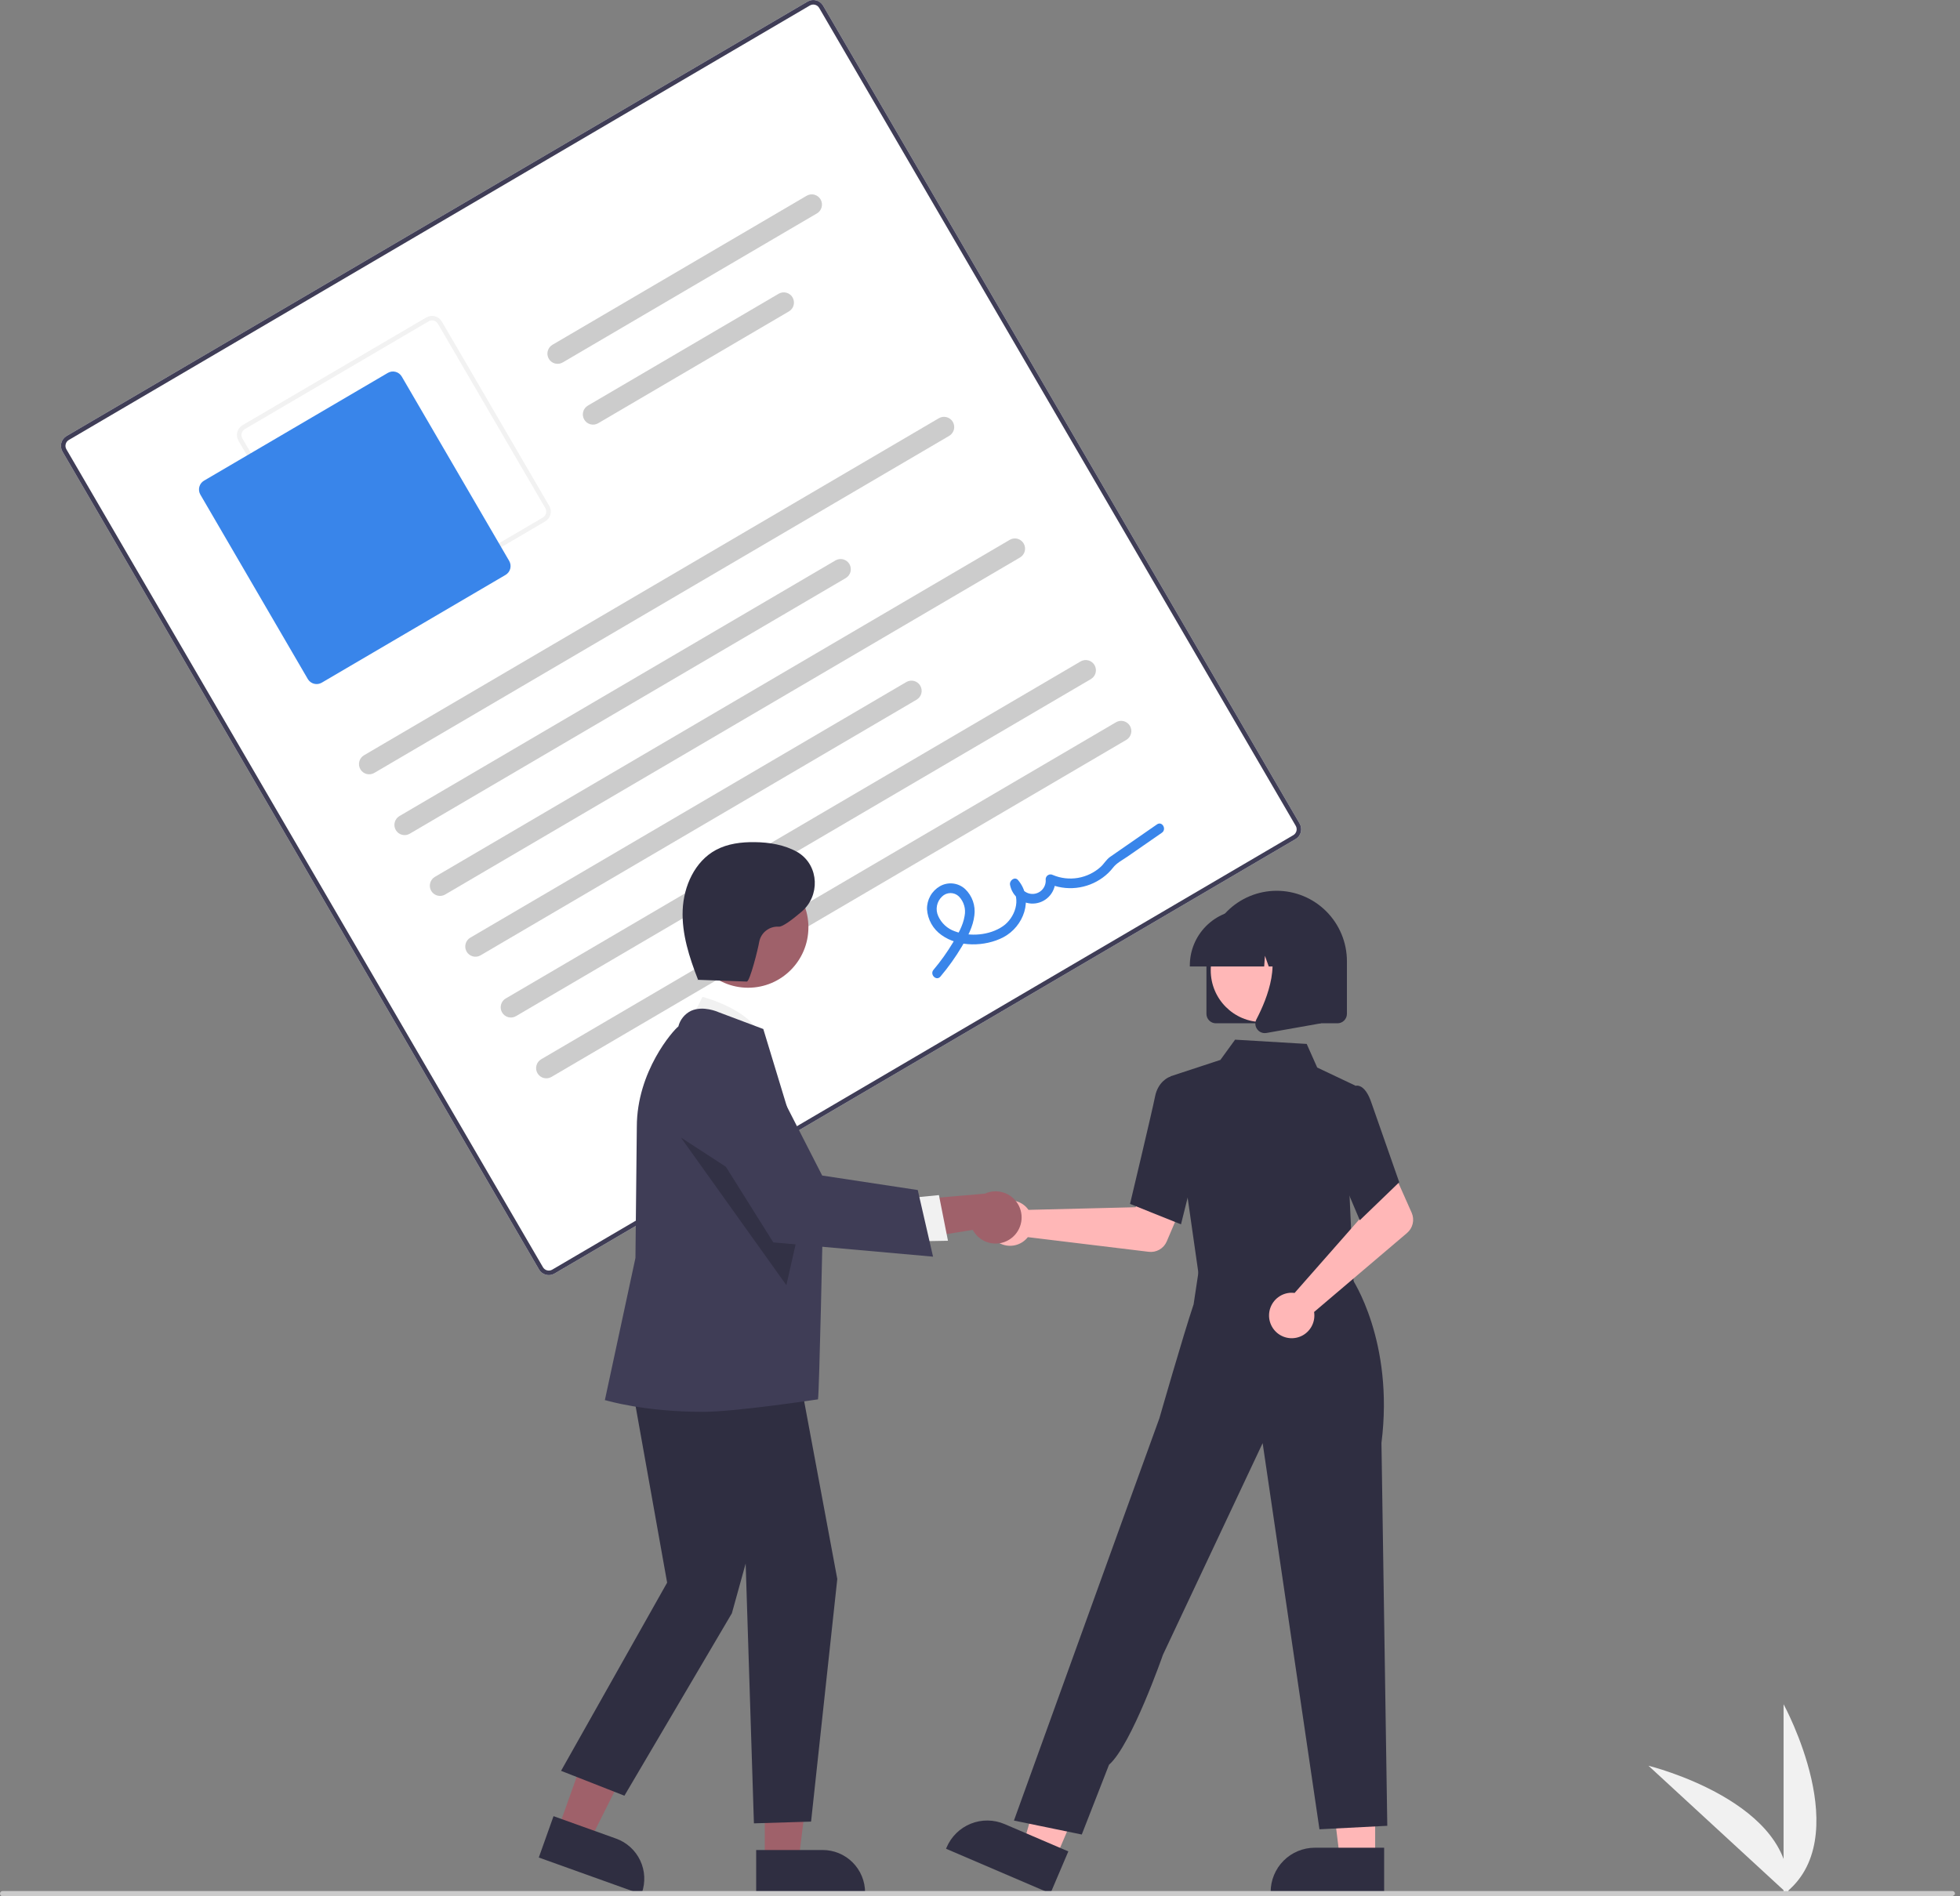 <svg width="155" height="150" viewBox="0 0 155 150" fill="none" xmlns="http://www.w3.org/2000/svg">
<rect x="0" y="0" width="155" height="150" fill="#808080" stroke="none"/>
<g clip-path="url(#clip0_179_770)">
<path d="M141.048 149.85V134.808C141.048 134.808 146.891 145.472 141.048 149.85Z" fill="#F1F1F1"/>
<path d="M141.409 149.848L130.365 139.675C130.365 139.675 142.146 142.568 141.409 149.848Z" fill="#F1F1F1"/>
<path d="M102.457 66.374L43.852 100.743C43.647 100.863 43.403 100.896 43.173 100.836C42.944 100.775 42.748 100.626 42.627 100.42L4.941 35.721C4.821 35.515 4.788 35.27 4.848 35.039C4.909 34.809 5.057 34.612 5.262 34.491L63.867 0.123C64.072 0.003 64.316 -0.031 64.546 0.03C64.775 0.09 64.972 0.239 65.092 0.445L102.778 65.145C102.898 65.351 102.931 65.596 102.871 65.826C102.811 66.056 102.662 66.254 102.457 66.374Z" fill="white"/>
<path d="M102.457 66.374L43.852 100.743C43.647 100.863 43.403 100.896 43.173 100.836C42.944 100.775 42.748 100.626 42.627 100.42L4.941 35.721C4.821 35.515 4.788 35.27 4.848 35.039C4.909 34.809 5.057 34.612 5.262 34.491L63.867 0.123C64.072 0.003 64.316 -0.031 64.546 0.03C64.775 0.09 64.972 0.239 65.092 0.445L102.778 65.145C102.898 65.351 102.931 65.596 102.871 65.826C102.811 66.056 102.662 66.254 102.457 66.374ZM5.443 34.802C5.32 34.874 5.231 34.992 5.195 35.13C5.158 35.269 5.178 35.416 5.25 35.539L42.937 100.239C43.009 100.362 43.127 100.452 43.264 100.488C43.402 100.525 43.549 100.504 43.672 100.432L102.276 66.064C102.399 65.991 102.488 65.873 102.525 65.735C102.561 65.597 102.541 65.45 102.469 65.326L64.782 0.626C64.71 0.503 64.593 0.413 64.455 0.377C64.317 0.341 64.171 0.361 64.047 0.433L5.443 34.802Z" fill="#3F3D56"/>
<path d="M43.114 41.245L28.579 49.769C28.374 49.889 28.13 49.922 27.9 49.862C27.671 49.802 27.474 49.652 27.354 49.447L18.859 34.862C18.739 34.656 18.706 34.411 18.766 34.181C18.826 33.95 18.975 33.753 19.18 33.633L33.715 25.109C33.92 24.989 34.164 24.955 34.394 25.016C34.624 25.076 34.82 25.226 34.94 25.431L43.435 40.016C43.555 40.221 43.588 40.467 43.528 40.697C43.468 40.927 43.319 41.124 43.114 41.245ZM19.361 33.943C19.238 34.016 19.149 34.134 19.113 34.272C19.076 34.41 19.096 34.557 19.168 34.681L27.663 49.265C27.735 49.389 27.853 49.478 27.991 49.515C28.129 49.551 28.275 49.531 28.398 49.459L42.934 40.935C43.056 40.862 43.146 40.744 43.182 40.606C43.218 40.468 43.198 40.321 43.126 40.197L34.631 25.613C34.559 25.489 34.441 25.399 34.303 25.363C34.166 25.327 34.019 25.347 33.896 25.419L19.361 33.943Z" fill="#F2F2F2"/>
<path d="M39.979 45.477L25.443 54.002C25.259 54.11 25.039 54.14 24.832 54.085C24.626 54.031 24.449 53.897 24.341 53.712L15.846 39.127C15.738 38.942 15.708 38.721 15.762 38.514C15.816 38.306 15.95 38.129 16.135 38.021L30.67 29.497C30.855 29.389 31.074 29.358 31.281 29.413C31.488 29.467 31.664 29.602 31.772 29.787L40.268 44.371C40.375 44.556 40.405 44.777 40.351 44.984C40.297 45.192 40.163 45.369 39.979 45.477Z" fill="#3985EA"/>
<path d="M75.062 34.478L29.601 61.139C29.416 61.247 29.196 61.277 28.99 61.223C28.783 61.169 28.606 61.034 28.498 60.849C28.39 60.664 28.36 60.443 28.414 60.236C28.469 60.028 28.603 59.851 28.787 59.743L74.248 33.082C74.34 33.028 74.441 32.993 74.546 32.979C74.65 32.964 74.757 32.971 74.859 32.998C74.962 33.025 75.058 33.072 75.142 33.136C75.227 33.2 75.297 33.28 75.351 33.372C75.404 33.464 75.439 33.565 75.454 33.67C75.468 33.775 75.462 33.882 75.435 33.985C75.408 34.088 75.361 34.184 75.297 34.269C75.233 34.353 75.153 34.425 75.062 34.478Z" fill="#CCCCCC"/>
<path d="M66.885 45.727L32.402 65.949C32.311 66.002 32.21 66.037 32.105 66.052C32 66.066 31.894 66.06 31.791 66.033C31.584 65.978 31.408 65.844 31.3 65.659C31.192 65.474 31.162 65.253 31.216 65.045C31.27 64.838 31.404 64.661 31.589 64.552L66.071 44.33C66.163 44.276 66.264 44.242 66.368 44.227C66.473 44.213 66.58 44.219 66.682 44.246C66.785 44.273 66.881 44.32 66.965 44.384C67.049 44.448 67.12 44.529 67.174 44.62C67.227 44.712 67.262 44.813 67.276 44.919C67.291 45.024 67.284 45.131 67.258 45.233C67.231 45.336 67.184 45.433 67.12 45.517C67.056 45.602 66.976 45.673 66.885 45.727V45.727Z" fill="#CCCCCC"/>
<path d="M64.604 16.881L44.502 28.67C44.318 28.778 44.098 28.808 43.891 28.754C43.684 28.7 43.508 28.565 43.4 28.38C43.292 28.195 43.262 27.974 43.316 27.767C43.37 27.559 43.505 27.382 43.689 27.273L63.791 15.485C63.975 15.377 64.195 15.346 64.402 15.401C64.504 15.428 64.6 15.475 64.685 15.539C64.769 15.603 64.84 15.683 64.893 15.775C64.947 15.867 64.982 15.968 64.996 16.073C65.01 16.178 65.004 16.285 64.977 16.388C64.95 16.491 64.904 16.587 64.84 16.672C64.776 16.756 64.696 16.828 64.604 16.881Z" fill="#CCCCCC"/>
<path d="M62.389 24.633L47.304 33.48C47.213 33.533 47.112 33.568 47.007 33.583C46.902 33.597 46.795 33.591 46.693 33.564C46.591 33.537 46.495 33.49 46.41 33.426C46.326 33.361 46.255 33.281 46.202 33.19C46.148 33.098 46.113 32.996 46.099 32.891C46.084 32.786 46.091 32.679 46.118 32.576C46.145 32.474 46.191 32.377 46.255 32.293C46.319 32.208 46.399 32.137 46.491 32.083L61.576 23.237C61.76 23.128 61.98 23.098 62.187 23.153C62.394 23.207 62.57 23.342 62.678 23.527C62.786 23.712 62.816 23.933 62.762 24.14C62.708 24.347 62.574 24.525 62.389 24.633Z" fill="#CCCCCC"/>
<path d="M80.665 44.098L35.204 70.759C35.019 70.867 34.8 70.897 34.593 70.843C34.386 70.788 34.209 70.654 34.101 70.468C33.993 70.283 33.963 70.063 34.018 69.855C34.072 69.648 34.206 69.47 34.391 69.362L79.852 42.702C80.036 42.593 80.256 42.563 80.463 42.617C80.669 42.672 80.846 42.806 80.954 42.992C81.062 43.177 81.092 43.397 81.038 43.605C80.984 43.812 80.849 43.99 80.665 44.098V44.098Z" fill="#CCCCCC"/>
<path d="M72.488 55.346L38.005 75.568C37.914 75.622 37.813 75.657 37.708 75.671C37.603 75.686 37.497 75.679 37.394 75.652C37.292 75.626 37.196 75.579 37.112 75.514C37.027 75.45 36.956 75.37 36.903 75.278C36.85 75.187 36.815 75.085 36.8 74.98C36.786 74.875 36.792 74.768 36.819 74.665C36.846 74.562 36.893 74.466 36.957 74.381C37.021 74.297 37.101 74.226 37.192 74.172L71.674 53.95C71.766 53.896 71.867 53.861 71.972 53.847C72.076 53.832 72.183 53.839 72.286 53.866C72.388 53.893 72.484 53.94 72.568 54.004C72.653 54.068 72.724 54.148 72.777 54.24C72.83 54.332 72.865 54.433 72.88 54.538C72.894 54.643 72.888 54.75 72.861 54.853C72.834 54.956 72.787 55.052 72.723 55.137C72.659 55.221 72.579 55.292 72.488 55.346V55.346Z" fill="#CCCCCC"/>
<path d="M86.268 53.718L40.807 80.378C40.716 80.432 40.615 80.467 40.51 80.481C40.405 80.496 40.298 80.489 40.196 80.462C40.094 80.435 39.998 80.388 39.913 80.324C39.829 80.26 39.758 80.18 39.705 80.088C39.651 79.996 39.616 79.895 39.602 79.79C39.588 79.685 39.594 79.578 39.621 79.475C39.648 79.372 39.694 79.276 39.758 79.191C39.822 79.106 39.902 79.035 39.994 78.982L85.455 52.321C85.546 52.267 85.647 52.233 85.752 52.218C85.857 52.204 85.963 52.21 86.066 52.237C86.168 52.264 86.264 52.311 86.349 52.375C86.433 52.439 86.504 52.52 86.557 52.611C86.611 52.703 86.646 52.804 86.66 52.91C86.674 53.015 86.668 53.122 86.641 53.224C86.614 53.327 86.567 53.424 86.504 53.508C86.439 53.593 86.359 53.664 86.268 53.718Z" fill="#CCCCCC"/>
<path d="M89.07 58.527L43.609 85.188C43.517 85.242 43.416 85.277 43.312 85.291C43.207 85.305 43.1 85.299 42.998 85.272C42.895 85.245 42.799 85.198 42.715 85.134C42.631 85.07 42.56 84.99 42.506 84.898C42.453 84.806 42.418 84.705 42.404 84.6C42.389 84.494 42.396 84.387 42.423 84.285C42.45 84.182 42.496 84.085 42.56 84.001C42.624 83.916 42.704 83.845 42.795 83.792L88.257 57.131C88.348 57.077 88.449 57.042 88.554 57.028C88.659 57.014 88.765 57.02 88.868 57.047C88.97 57.074 89.066 57.121 89.15 57.185C89.235 57.249 89.306 57.329 89.359 57.421C89.412 57.513 89.447 57.614 89.462 57.719C89.476 57.825 89.47 57.931 89.443 58.034C89.416 58.137 89.369 58.233 89.305 58.318C89.241 58.403 89.161 58.474 89.07 58.527Z" fill="#CCCCCC"/>
<path d="M74.369 77.251C75 76.505 75.569 75.707 76.068 74.866C76.516 74.107 76.956 73.296 77.055 72.406C77.105 72.027 77.066 71.642 76.94 71.281C76.814 70.92 76.605 70.594 76.329 70.33C76.064 70.084 75.727 69.929 75.367 69.888C75.008 69.847 74.645 69.922 74.331 70.102C74.013 70.285 73.75 70.551 73.57 70.871C73.391 71.192 73.301 71.556 73.31 71.923C73.336 72.328 73.453 72.722 73.651 73.075C73.85 73.429 74.126 73.733 74.457 73.964C75.801 74.941 77.9 74.89 79.332 74.147C80.945 73.309 81.779 71.118 80.511 69.619C80.248 69.307 79.809 69.656 79.875 69.992C79.959 70.447 80.212 70.852 80.584 71.125C80.955 71.398 81.417 71.519 81.874 71.462C82.331 71.405 82.749 71.176 83.043 70.82C83.337 70.464 83.485 70.009 83.456 69.548L82.886 69.882C83.585 70.193 84.352 70.313 85.112 70.231C85.871 70.149 86.596 69.868 87.213 69.416C87.518 69.194 87.791 68.93 88.023 68.631C88.302 68.266 88.77 68.03 89.15 67.767L91.883 65.872C92.285 65.593 91.903 64.929 91.498 65.21L89.022 66.926C88.609 67.212 88.194 67.495 87.784 67.785C87.491 67.992 87.311 68.326 87.044 68.572C86.539 69.028 85.915 69.33 85.245 69.444C84.576 69.557 83.888 69.478 83.261 69.214C83.203 69.182 83.138 69.166 83.071 69.168C83.005 69.169 82.94 69.187 82.883 69.221C82.826 69.254 82.778 69.302 82.745 69.359C82.711 69.416 82.693 69.481 82.692 69.548C82.722 69.823 82.642 70.099 82.471 70.316C82.299 70.533 82.049 70.673 81.775 70.705C81.501 70.738 81.225 70.66 81.007 70.49C80.79 70.319 80.648 70.07 80.614 69.795L79.978 70.168C80.795 71.135 80.251 72.619 79.309 73.268C78.255 73.994 76.699 74.12 75.512 73.669C75.22 73.568 74.953 73.409 74.726 73.2C74.499 72.991 74.317 72.737 74.192 72.454C74.077 72.199 74.044 71.914 74.098 71.639C74.153 71.364 74.291 71.113 74.496 70.921C74.672 70.746 74.91 70.647 75.159 70.644C75.407 70.641 75.647 70.736 75.827 70.907C76.024 71.109 76.168 71.355 76.247 71.626C76.327 71.896 76.338 72.182 76.281 72.458C76.159 73.227 75.736 73.935 75.342 74.591C74.892 75.339 74.384 76.049 73.822 76.716C73.506 77.09 74.05 77.63 74.369 77.251L74.369 77.251Z" fill="#3985EA"/>
<path d="M81.154 95.484C81.22 95.552 81.28 95.625 81.335 95.703L89.8 95.495L90.788 93.684L93.706 94.823L92.268 98.199C92.152 98.471 91.951 98.699 91.695 98.847C91.439 98.995 91.142 99.056 90.848 99.021L81.284 97.861C81.058 98.148 80.751 98.359 80.403 98.466C80.055 98.573 79.683 98.571 79.336 98.461C78.989 98.351 78.683 98.137 78.46 97.848C78.238 97.56 78.108 97.21 78.088 96.845C78.068 96.481 78.159 96.118 78.349 95.807C78.539 95.496 78.819 95.25 79.152 95.102C79.485 94.954 79.855 94.912 80.212 94.98C80.57 95.048 80.898 95.224 81.154 95.484Z" fill="#FFB7B7"/>
<path d="M108.75 147.071H105.966L104.642 136.298L108.75 136.298L108.75 147.071Z" fill="#FFB7B7"/>
<path d="M109.46 149.778L100.485 149.778V149.664C100.485 148.734 100.853 147.843 101.508 147.185C102.163 146.528 103.052 146.159 103.978 146.159H103.978L109.46 146.159L109.46 149.778Z" fill="#2F2E41"/>
<path d="M83.475 147.009L80.915 145.911L83.915 135.482L87.693 137.102L83.475 147.009Z" fill="#FFB7B7"/>
<path d="M83.068 149.778L74.814 146.24L74.859 146.135C75.223 145.28 75.91 144.606 76.77 144.259C77.63 143.913 78.591 143.924 79.444 144.289L79.444 144.289L84.485 146.45L83.068 149.778Z" fill="#2F2E41"/>
<path d="M95.22 97.818L95.019 101.091L100.903 101.723L107.059 102.384L105.247 97.414L95.22 97.818Z" fill="#FFB7B7"/>
<path d="M94.834 101.133L92.548 85.144L96.51 83.842L97.673 82.24L103.336 82.577L104.167 84.445L107.186 85.877L106.722 94.523L107.061 101.757L94.834 101.133Z" fill="#2F2E41"/>
<path d="M93.395 96.848L89.365 95.231L89.382 95.159C89.4 95.086 91.115 87.894 91.343 86.739C91.58 85.535 92.447 85.202 92.483 85.188L92.51 85.178L94.105 85.665L94.805 91.187L93.395 96.848Z" fill="#2F2E41"/>
<path d="M85.548 145.115L80.184 144.011L88.757 120.273L91.691 112.177C91.691 112.177 93.552 105.685 94.393 103.173L94.901 99.802L106.913 101.136C106.913 101.136 110.268 106.08 109.248 114.138L109.709 144.425L104.345 144.701L99.852 114.155L91.966 130.9C91.966 130.9 89.481 138.046 87.703 139.595L85.548 145.115Z" fill="#2F2E41"/>
<path d="M102.096 102.26C102.19 102.258 102.285 102.263 102.378 102.276L107.982 95.906L107.33 93.948L110.146 92.575L111.636 95.928C111.756 96.199 111.786 96.502 111.72 96.791C111.654 97.08 111.497 97.34 111.271 97.532L103.921 103.781C103.977 104.142 103.923 104.511 103.764 104.84C103.606 105.169 103.352 105.442 103.035 105.622C102.719 105.802 102.355 105.882 101.992 105.849C101.63 105.817 101.285 105.675 101.005 105.442C100.725 105.208 100.523 104.895 100.424 104.543C100.326 104.192 100.337 103.818 100.455 103.473C100.574 103.128 100.794 102.827 101.087 102.61C101.38 102.393 101.732 102.271 102.096 102.26Z" fill="#FFB7B7"/>
<path d="M107.535 96.526L105.197 91.008L106.109 87.165L107.091 85.92C107.163 85.889 107.241 85.873 107.319 85.874C107.397 85.875 107.474 85.892 107.546 85.924C107.908 86.07 108.217 86.519 108.463 87.257L110.654 93.518L107.535 96.526Z" fill="#2F2E41"/>
<path d="M95.407 80.196V76.037C95.407 74.558 95.992 73.141 97.034 72.095C98.075 71.05 99.488 70.463 100.962 70.463C102.435 70.463 103.848 71.05 104.889 72.095C105.931 73.141 106.517 74.558 106.517 76.037V80.196C106.516 80.395 106.438 80.585 106.298 80.725C106.158 80.866 105.968 80.945 105.77 80.945H96.153C95.955 80.945 95.765 80.866 95.625 80.725C95.486 80.585 95.407 80.395 95.407 80.196Z" fill="#2F2E41"/>
<path d="M99.82 80.848C102.069 80.848 103.893 79.018 103.893 76.761C103.893 74.504 102.069 72.675 99.82 72.675C97.571 72.675 95.747 74.504 95.747 76.761C95.747 79.018 97.571 80.848 99.82 80.848Z" fill="#FFB7B7"/>
<path d="M94.093 76.369C94.094 75.2 94.557 74.079 95.381 73.253C96.205 72.426 97.322 71.961 98.487 71.96H99.316C100.481 71.961 101.598 72.426 102.422 73.253C103.245 74.079 103.709 75.2 103.71 76.369V76.452H101.958L101.36 74.773L101.241 76.452H100.335L100.034 75.605L99.973 76.452H94.093L94.093 76.369Z" fill="#2F2E41"/>
<path d="M99.419 81.412C99.337 81.301 99.288 81.168 99.278 81.029C99.267 80.891 99.296 80.752 99.361 80.629C100.239 78.953 101.47 75.854 99.837 73.943L99.719 73.806H104.46V80.947L100.154 81.71C100.11 81.717 100.066 81.721 100.021 81.721C99.904 81.721 99.788 81.693 99.683 81.64C99.579 81.586 99.488 81.508 99.419 81.412Z" fill="#2F2E41"/>
<path d="M44.122 144.717L46.638 145.62L51.303 136.313L47.59 134.982L44.122 144.717Z" fill="#9F616A"/>
<path d="M42.609 146.934L43.774 143.663L48.728 145.44C49.565 145.741 50.248 146.363 50.629 147.169C51.009 147.975 51.055 148.9 50.757 149.74L50.72 149.843L42.609 146.934Z" fill="#2F2E41"/>
<path d="M60.48 147.214L63.151 147.214L64.422 136.875L60.48 136.875L60.48 147.214Z" fill="#9F616A"/>
<path d="M59.799 146.339L65.06 146.339H65.06C65.5 146.339 65.936 146.426 66.343 146.595C66.75 146.764 67.119 147.012 67.43 147.324C67.742 147.636 67.989 148.007 68.157 148.415C68.326 148.824 68.412 149.261 68.412 149.703V149.812L59.799 149.812L59.799 146.339Z" fill="#2F2E41"/>
<path d="M54.392 81.161L55.554 78.858C55.554 78.858 59.882 79.946 60.275 82.463L54.392 81.161Z" fill="#F1F1F1"/>
<path d="M49.598 107.499L52.758 125.19L44.369 140.077L49.38 142.044L57.878 127.614L58.968 123.679L59.621 144.231L64.141 144.093L66.214 124.902L62.89 107.062L49.598 107.499Z" fill="#2F2E41"/>
<path d="M55.596 111.681C50.954 111.681 48.007 110.791 47.941 110.777L47.834 110.754L50.252 99.507L50.361 89.133C50.361 84.736 53.245 81.495 53.645 81.196C53.712 80.929 53.837 80.68 54.01 80.467C54.183 80.253 54.401 80.08 54.647 79.96C55.609 79.522 56.784 80.047 56.834 80.07L60.362 81.397L60.378 81.446C60.421 81.572 65.068 96.879 65.068 96.879C65.068 96.879 64.787 110.253 64.688 110.691C64.688 110.691 58.175 111.681 55.596 111.681Z" fill="#3F3D56"/>
<path d="M59.162 78.132C61.796 78.132 63.931 75.99 63.931 73.348C63.931 70.706 61.796 68.564 59.162 68.564C56.529 68.564 54.394 70.706 54.394 73.348C54.394 75.99 56.529 78.132 59.162 78.132Z" fill="#9F616A"/>
<path opacity="0.2" d="M53.846 89.981L62.188 101.66L63.42 96.206L53.846 89.981Z" fill="black"/>
<path d="M80 97.927C79.765 98.114 79.493 98.246 79.201 98.315C78.91 98.384 78.608 98.388 78.315 98.328C78.022 98.267 77.746 98.142 77.506 97.962C77.266 97.783 77.069 97.553 76.927 97.288L69.747 98.442L71.303 94.986L77.883 94.421C78.341 94.212 78.86 94.179 79.341 94.328C79.823 94.477 80.232 94.798 80.493 95.231C80.754 95.663 80.848 96.176 80.757 96.673C80.666 97.17 80.397 97.617 80 97.927H80Z" fill="#9F616A"/>
<path d="M71.672 94.789L74.252 94.535L74.967 98.147L71.721 98.204L71.672 94.789Z" fill="#F1F1F1"/>
<path d="M73.787 99.405L61.152 98.276L54.772 88.095L54.752 88.005C54.571 87.173 54.698 86.304 55.109 85.559C55.52 84.814 56.187 84.245 56.985 83.958C57.784 83.67 58.66 83.684 59.449 83.997C60.238 84.31 60.886 84.9 61.273 85.658L65.019 92.988L72.577 94.135L73.787 99.405Z" fill="#3F3D56"/>
<path d="M55.101 77.502L59.058 77.644C59.3 77.653 59.954 75.041 60.04 74.499C60.108 74.146 60.301 73.83 60.584 73.61C60.867 73.39 61.22 73.28 61.578 73.302C61.874 73.33 62.621 72.775 63.392 72.118C64.856 70.869 64.779 68.524 63.172 67.469C63.128 67.44 63.085 67.414 63.042 67.39C62.028 66.821 60.842 66.629 59.679 66.615C58.626 66.602 57.542 66.735 56.614 67.235C54.95 68.132 54.065 70.092 53.987 71.986C53.909 73.88 54.514 75.732 55.201 77.497" fill="#2F2E41"/>
<path d="M154.312 150H0.207C0.152 150 0.1 149.978 0.061 149.939C0.022 149.9 0 149.847 0 149.792C0 149.737 0.022 149.684 0.061 149.645C0.1 149.606 0.152 149.584 0.207 149.584H154.394C154.449 149.584 154.502 149.606 154.541 149.645C154.579 149.684 154.601 149.737 154.601 149.792C154.601 149.907 154.426 150 154.312 150Z" fill="#CBCBCB"/>
</g>
<defs>
<clipPath id="clip0_179_770">
<rect width="154.601" height="150" fill="white"/>
</clipPath>
</defs>
</svg>
